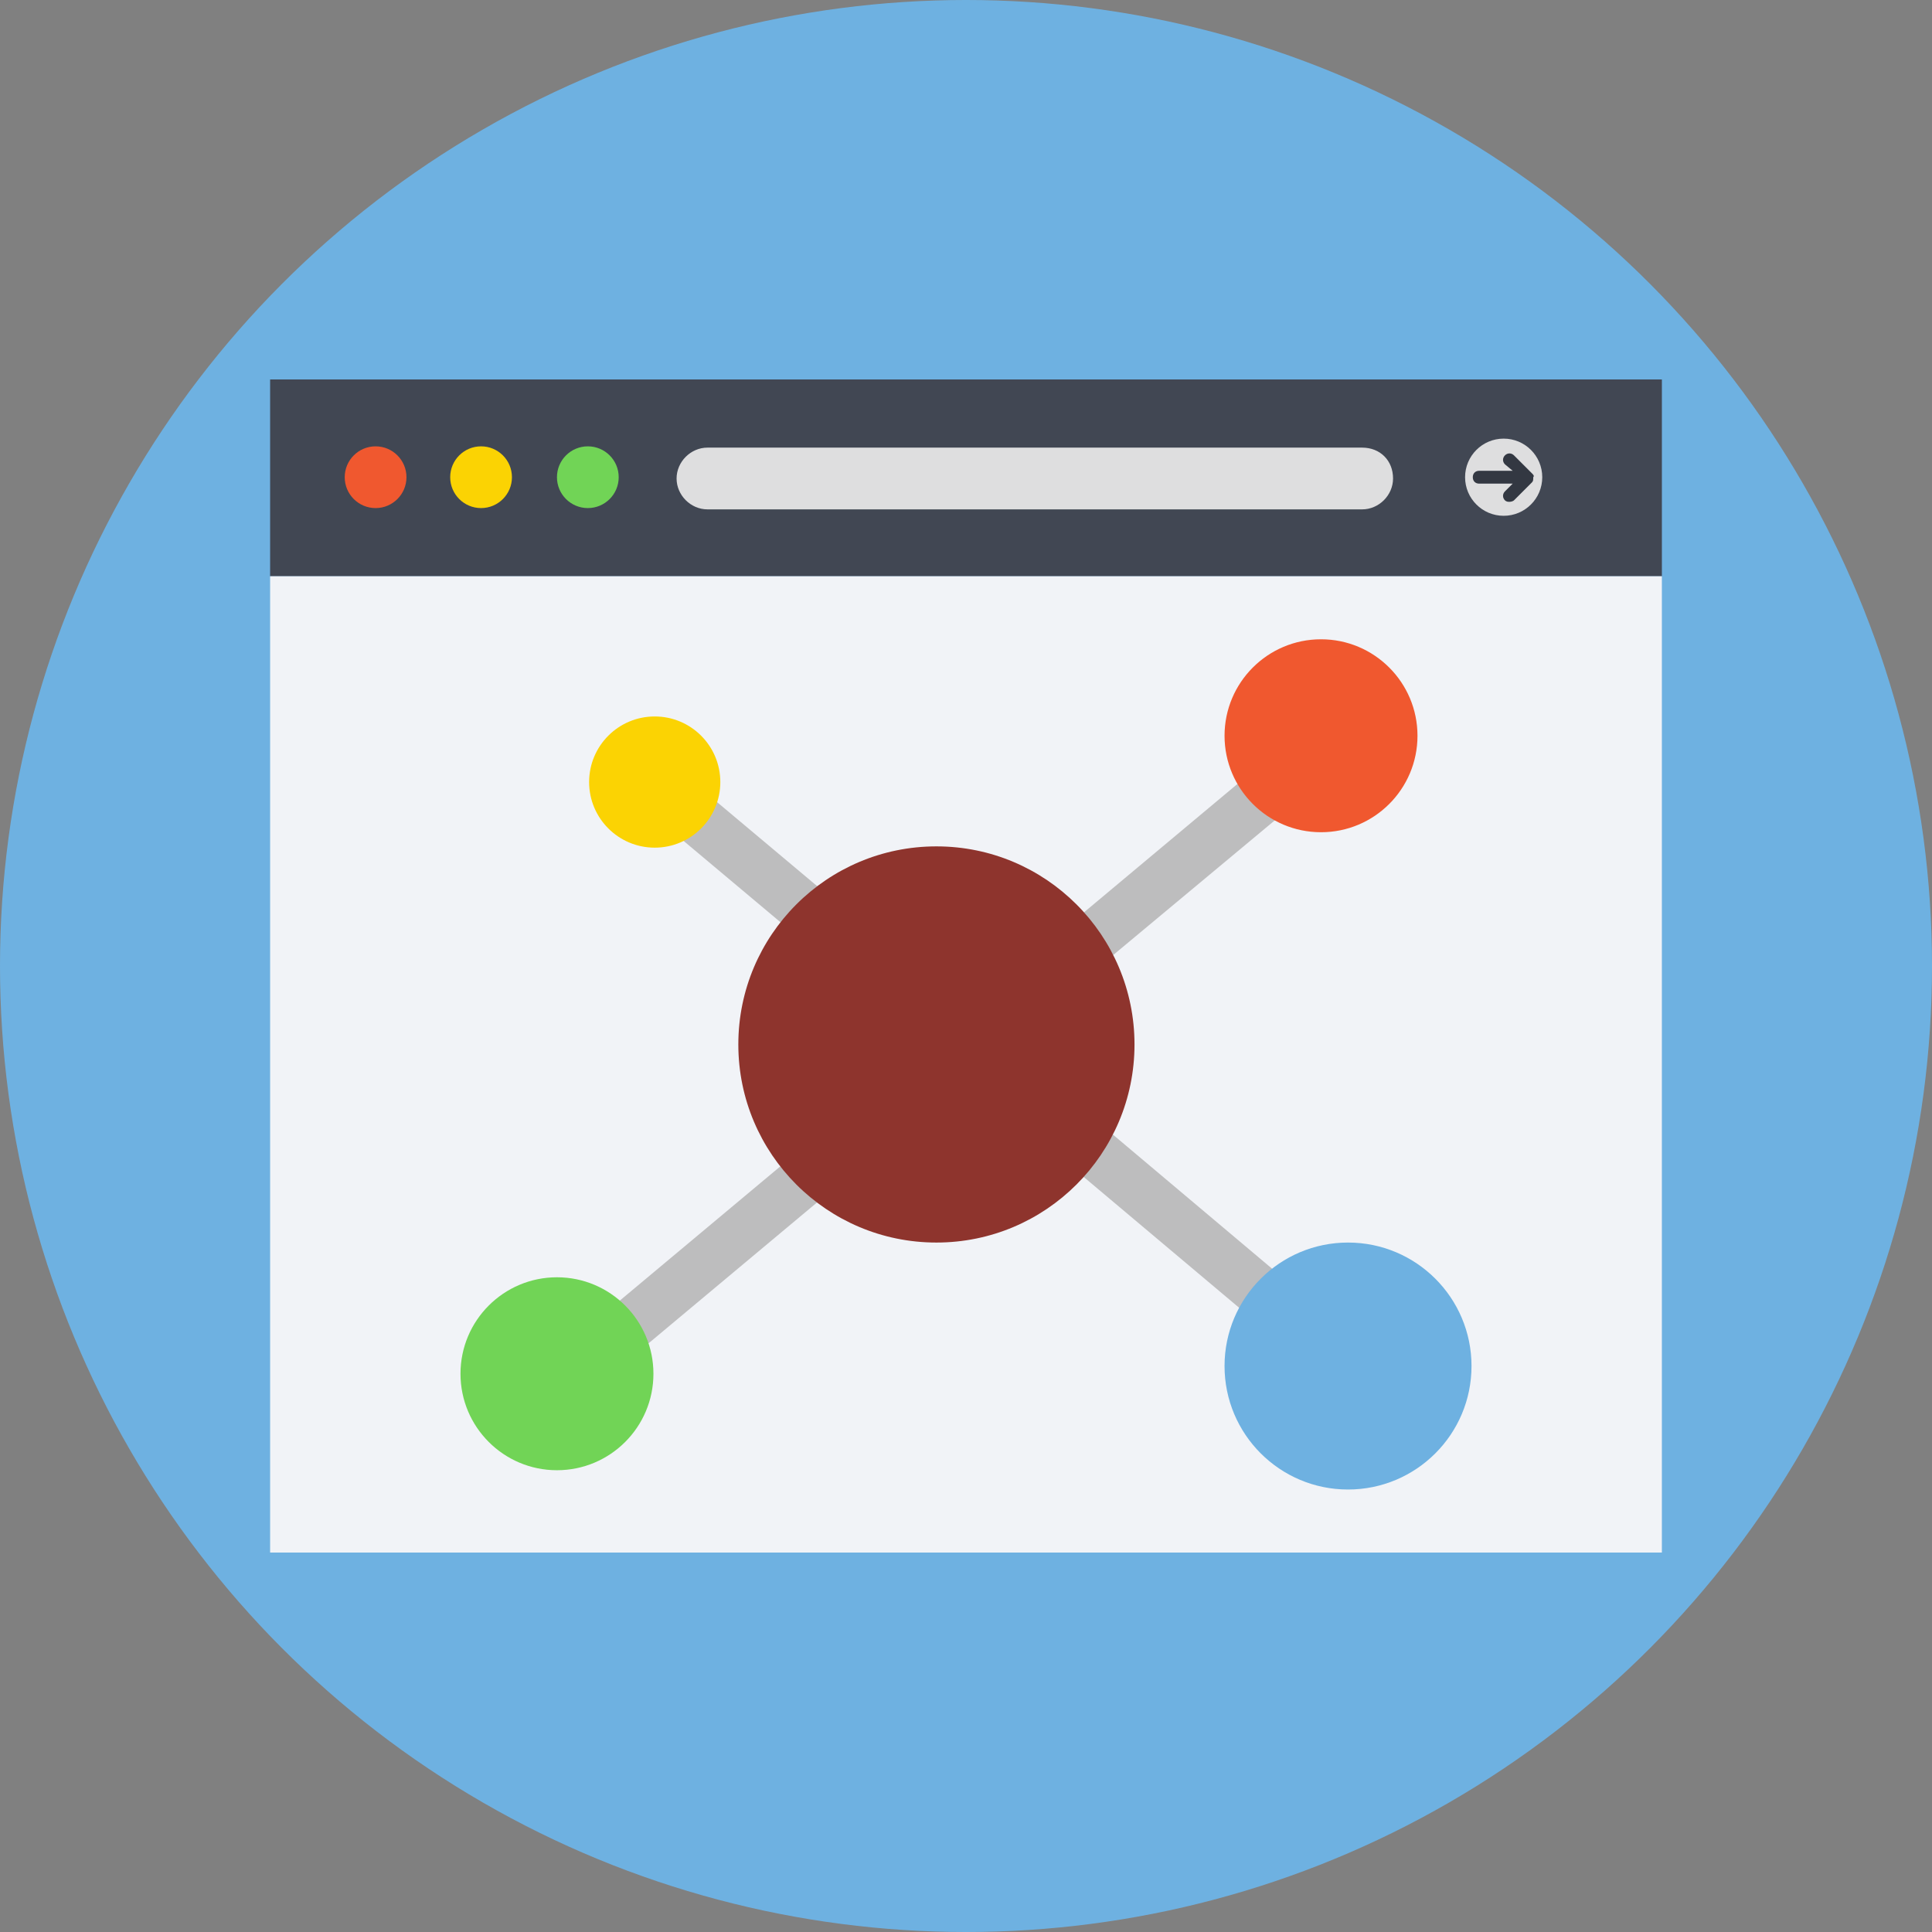 <?xml version="1.0" encoding="iso-8859-1"?>
<!-- Uploaded to: SVG Repo, www.svgrepo.com, Generator: SVG Repo Mixer Tools -->
<svg version="1.1" id="Layer_1" xmlns="http://www.w3.org/2000/svg" xmlns:xlink="http://www.w3.org/1999/xlink" 
	 viewBox="0 0 509.287 509.287" xml:space="preserve">
<rect x="0" y="0" width="509.287" height="509.287" fill="#808080" stroke="none"/>
<circle style="fill:#6EB1E1;" cx="254.644" cy="254.644" r="254.644"/>
<rect x="71.205" y="100.026" style="fill:#414753;" width="366.877" height="51.878"/>
<rect x="71.205" y="151.905" style="fill:#F1F3F7;" width="366.877" height="257.356"/>
<circle style="fill:#F0582F;" cx="99.009" cy="125.796" r="8.138"/>
<circle style="fill:#FBD303;" cx="126.813" cy="125.796" r="8.138"/>
<circle style="fill:#71D456;" cx="154.956" cy="125.796" r="8.138"/>
<g>
	<path style="fill:#DEDEDF;" d="M359.078,117.997H186.49c-4.408,0-8.138,3.73-8.138,8.138c0,4.408,3.73,8.138,8.138,8.138h172.588
		c4.408,0,8.138-3.73,8.138-8.138C367.216,121.388,363.825,117.997,359.078,117.997z"/>
	<circle style="fill:#DEDEDF;" cx="396.376" cy="125.796" r="10.172"/>
</g>
<path style="fill:#333842;" d="M403.836,124.779l-4.747-4.747c-0.678-0.678-1.695-0.678-2.374,0c-0.678,0.678-0.678,1.695,0,2.374
	l2.034,1.695h-8.816c-1.017,0-1.695,0.678-1.695,1.695c0,1.017,0.678,1.695,1.695,1.695h8.816l-2.034,2.034
	c-0.678,0.678-0.678,1.695,0,2.374c0.678,0.678,2.034,0.339,2.374,0l4.747-4.747c0.339-0.339,0.339-0.678,0.339-1.356
	C404.514,125.457,404.175,125.118,403.836,124.779z"/>
<polygon style="fill:#BDBDBE;" points="359.756,355.009 265.155,275.327 352.636,202.426 343.82,191.915 254.644,266.511 
	176.657,201.07 168.18,211.581 244.132,275.327 142.75,360.095 151.226,370.607 254.644,284.143 350.94,365.181 "/>
<circle style="fill:#8E342D;" cx="246.845" cy="275.327" r="52.217"/>
<circle style="fill:#FBD303;" cx="172.588" cy="206.156" r="17.293"/>
<circle style="fill:#F0582F;" cx="348.228" cy="193.95" r="25.43"/>
<circle style="fill:#71D456;" cx="146.819" cy="362.13" r="25.43"/>
<circle style="fill:#6EB1E1;" cx="355.348" cy="360.095" r="32.551"/>
</svg>